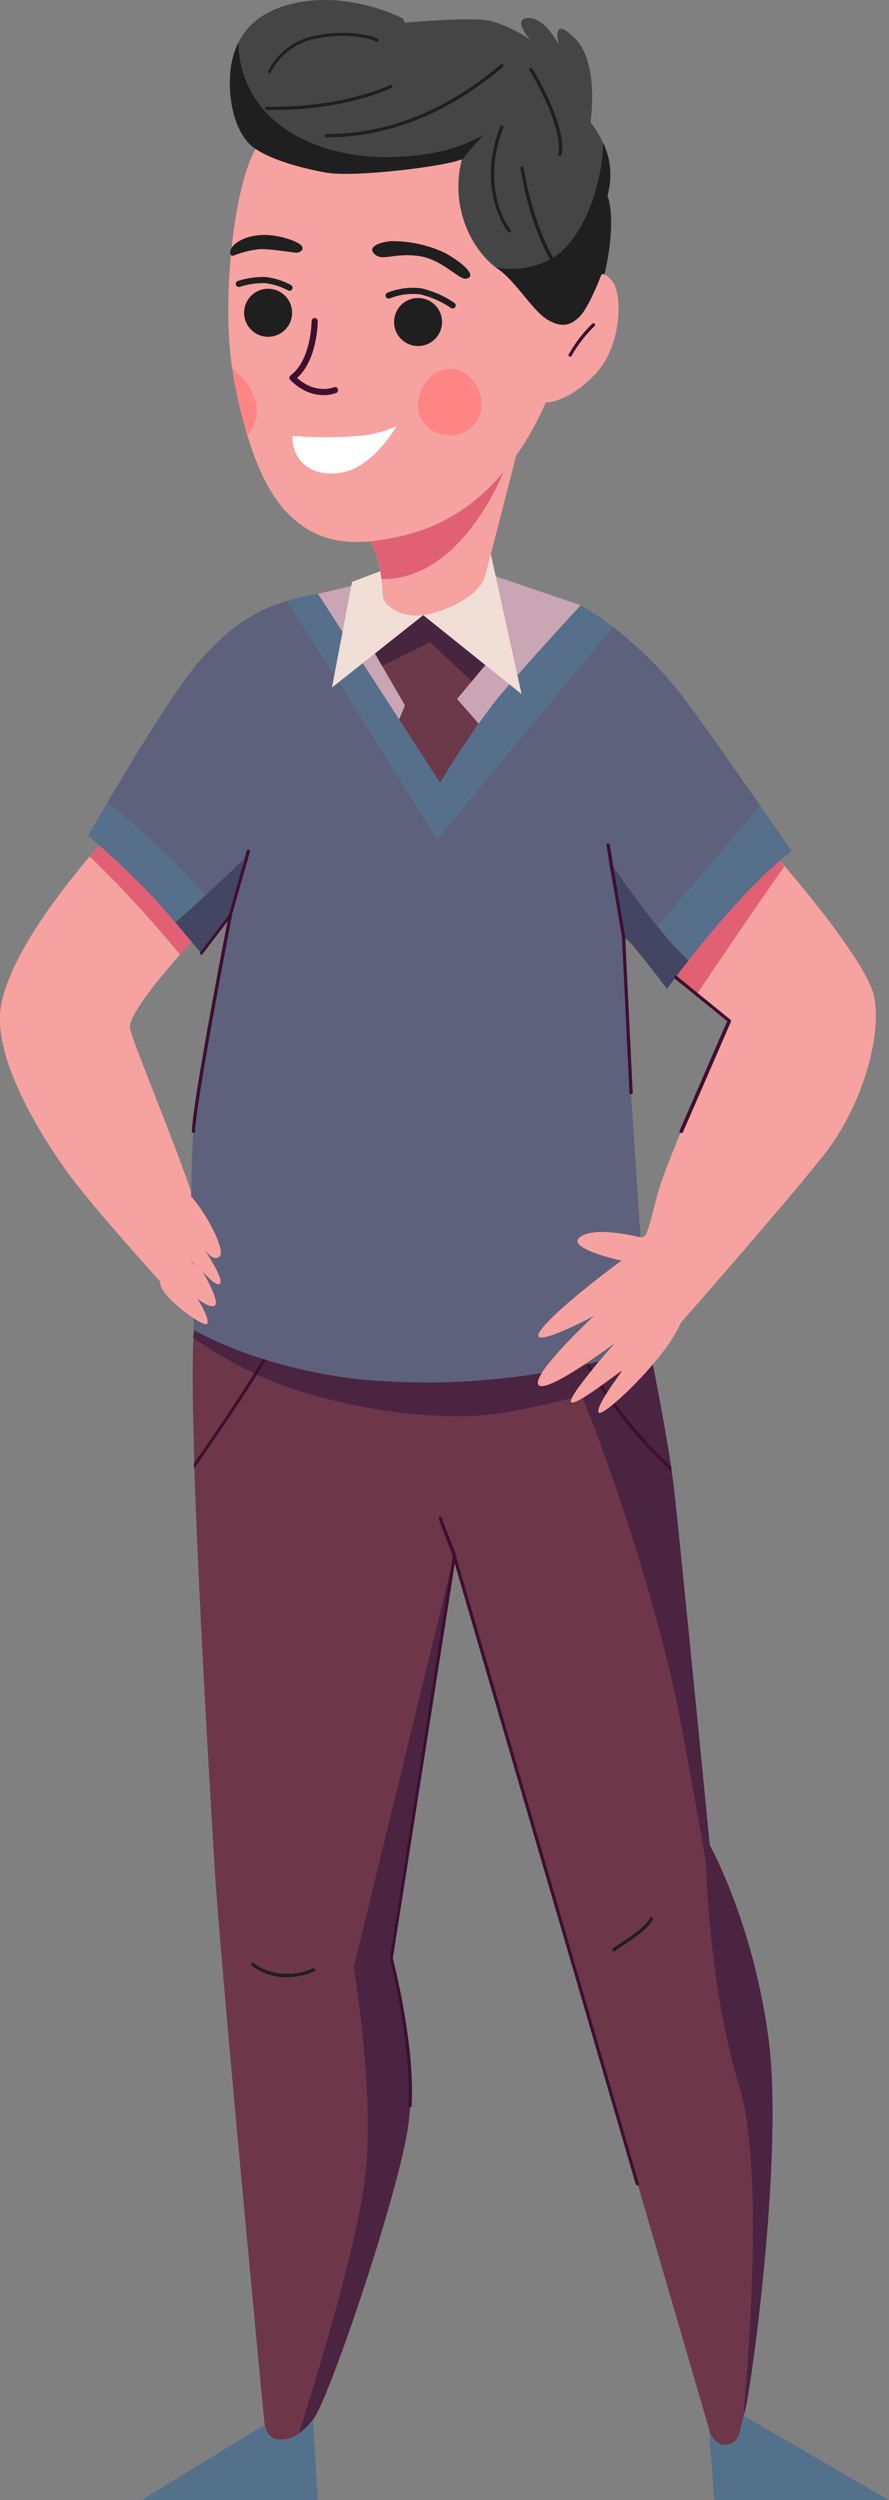 <?xml version="1.0" encoding="UTF-8"?> <svg xmlns="http://www.w3.org/2000/svg" id="_Layer_" data-name="&lt;Layer&gt;" viewBox="0 0 144.54 406.07"><rect x="0" y="0" width="144.54" height="406.07" fill="#808080" stroke="none"/> <defs> <style>.cls-1{fill:#6d3749;}.cls-2{fill:#4b2442;}.cls-3{fill:#3e0f30;}.cls-4{fill:#5d617c;}.cls-5{fill:#f6a2a0;}.cls-6{fill:#e16074;}.cls-7{fill:#caa5b4;}.cls-19,.cls-20,.cls-8{fill:none;}.cls-9{fill:#53718b;}.cls-10{fill:#454545;}.cls-11{fill:#1f1f1f;}.cls-12{fill:#6c394a;}.cls-13{fill:#48253e;}.cls-14{fill:#566f8b;}.cls-15{fill:#f1ded7;}.cls-16{fill:#424663;}.cls-17{fill:#fff;}.cls-18{fill:#ff8585;}.cls-19{stroke:#3e0f30;}.cls-19,.cls-20{stroke-linecap:round;stroke-linejoin:round;}.cls-20{stroke:#1f1f1f;}</style> </defs> <path class="cls-1" d="M1571.82,687c-.07.2-.12.39-.17.59,0,0,0,.1-.05.16-.61,2.28-.51,4.06-2.43,4.54-2.12.52-3-1.94-3-1.94l-.18-.64-41.39-141.85-10.23,65.43s4.58,16,2.65,27.86-12.88,43.91-15.35,47.08a10,10,0,0,1-2.3,2.25h0a4.73,4.73,0,0,1-3.85.92c-1.42-.35-1.77-2.3-1.77-2.3s-7.06-73.35-8.12-90.46c-.71-11.58-2.56-42.69-3.3-64.86l0-.88c-.28-9-.38-16.5-.13-20.38,0-.5.08-.94.12-1.31A56.57,56.57,0,0,0,1493.5,516c.17,0,.34.1.52.17a84.58,84.58,0,0,0,14.89,3.1,116.26,116.26,0,0,0,29.89-1,31.14,31.14,0,0,1,3.32-4.1c.5-.55,1-1.08,1.51-1.59.14-.13.26-.27.39-.4,1.46-1.48,2.72-2.66,3.11-3l8.12-.26s.92,4.34,2,9.9c.9,4.65,1.91,10.14,2.59,14.7,0,.29.07.57.11.85.16,1.11.3,2.17.41,3.12,1.06,9.52,5.77,57.48,5.77,57.48s7.1,12.7,9.57,31.58S1572.7,684.37,1571.82,687Z" transform="translate(-1450.73 -295.27)"></path> <path class="cls-2" d="M1575.7,626.54c-2.47-18.88-9.57-31.58-9.57-31.58s-4.71-48-5.77-57.48c-.55-5-1.93-12.56-3.11-18.67-1.08-5.56-2-9.9-2-9.9l-8.12.26c-.55.51-2.87,2.69-5,5a31.14,31.14,0,0,0-3.32,4.1,116.26,116.26,0,0,1-29.89,1c-16.8-2-26.67-8-26.67-8,0,.37-.08.81-.12,1.31a69,69,0,0,0,13.43,7.26c9.26,3.65,25.53,6.73,36.77,4.92,3.73-.6,8.43-1.65,13-2.79,8.58,21.39,14.15,42.86,15.79,51.51,1.85,9.79,4.37,24.07,4.37,24.07s.39,20.11,5.42,36.51c3.81,12.43,1.84,40.77.66,53.74,0-.06,0-.11.05-.16,0-.2.1-.39.17-.59C1572.7,684.37,1578.16,645.4,1575.7,626.54Z" transform="translate(-1450.73 -295.27)"></path> <path class="cls-3" d="M1494,516.13c-4,6.56-8.72,13.42-11.74,17.68l0-.88c3-4.24,7.46-10.73,11.25-17C1493.67,516,1493.84,516.06,1494,516.13Z" transform="translate(-1450.73 -295.27)"></path> <path class="cls-3" d="M1560,534.36a75.52,75.52,0,0,1-16.32-21.77c.14-.13.26-.27.39-.4a74.31,74.31,0,0,0,15.82,21.32C1559.87,533.8,1559.91,534.08,1560,534.36Z" transform="translate(-1450.73 -295.27)"></path> <path class="cls-2" d="M1514.33,613.31s4.58,16,2.65,27.86-12.88,43.91-15.35,47.08a10,10,0,0,1-2.3,2.25c2.16-6.79,9.43-30.2,10.77-41.66,1.59-13.49-1.85-34.12-1.85-34.12l16.31-66.84Z" transform="translate(-1450.73 -295.27)"></path> <path class="cls-4" d="M1579.4,433.52c-6.16,4.8-12.8,12.73-16.74,17.75-2.14,2.74-3.49,4.61-3.49,4.61s-2.79-3.73-4.9-6.24a10,10,0,0,0-2.16-2.22s-.07,0-.09,0c-.35.26,1.55,29.52,2.85,48.78-1.21-.18-7.52-1.79-9.86,0s6.76,3.81,6.76,3.81a130.87,130.87,0,0,0-11.39,9.35,18.91,18.91,0,0,0-1.71,1.9c-2.53,3.38,6.69-1.27,8.34-2.11h.12c-.9.83-6.42,6.06-8.33,9.11a116.26,116.26,0,0,1-29.89,1c-16.8-2-26.67-8-26.67-8s0-.7-.07-1.89c-.17-4.34-.53-15.38-.27-24.6.09-3.35.27-6.45.56-8.9,1.31-11.11,5.68-31.88,5.68-31.88l-.55.72h0l-3.17,4.13-1,1.24s-1.75-2.1-4.19-5c-1-1.12-2-2.37-3.17-3.65a133,133,0,0,0-11-10.44s1.26-2.2,3.15-5.41c4.18-7.08,11.42-19,15-23,4.1-4.63,8-7.83,14.06-9.68a37.25,37.25,0,0,1,5.12-1.17l19.84,30.68a136.42,136.42,0,0,1,9.39-13.75c4.1-4.9,13.48-15.08,13.48-15.08a48.82,48.82,0,0,1,5.27,3.52,59.81,59.81,0,0,1,11.94,12.09c3.74,5,8.45,11.8,12,16.91C1577.29,430.39,1579.4,433.52,1579.4,433.52Z" transform="translate(-1450.73 -295.27)"></path> <path class="cls-5" d="M1584.57,483c-6.63,8.34-23.15,27.11-23.15,27.11-2.39,5.82-12.83,15.61-13.36,14.56s3.71-6.49,3.78-6.75-8,6.22-8.29,5c-.15-.72,2.47-4,4.55-6.52,1.26-1.51,2.33-2.71,2.46-2.85-.21.14-2.48,1.82-5,3.47-3.18,2.08-6.8,4.13-7.32,3.12-.2-.37.06-1,.57-1.87,2.08-3.33,8.46-9.24,8.46-9.24s-11.37,6-8.59,2.25,13.1-11.25,13.1-11.25-9.14-2-6.76-3.81,8.65-.21,9.86,0h.07c1.06.13,1.18-1.46,2.77-7.27S1569.29,461,1569.29,461l-5.29-4.29-3.42-2.77s7.18-11.72,16.71-19.12c0,0,.36.4,1,1.11,3.19,3.73,13.3,15.86,14.51,21C1594.21,463,1591.17,474.65,1584.57,483Z" transform="translate(-1450.73 -295.27)"></path> <path class="cls-6" d="M1578.24,436c-4.33,6.14-11.5,16.72-14.24,20.78l-3.42-2.77s7.18-11.72,16.71-19.12C1577.29,434.85,1577.65,435.25,1578.24,436Z" transform="translate(-1450.73 -295.27)"></path> <path class="cls-5" d="M1547.53,356c-4.5,4.76-8.07,4.64-8.07,4.64a47.78,47.78,0,0,1-4.82,8.64c-4.09,5.77-9.54,10.39-16.2,12.38a38.89,38.89,0,0,1-7.45,1.53c-5.48.52-9.31-.81-12.53-3.65s-5.61-7.22-7.53-13.63a85.78,85.78,0,0,1-2.26-9.64c-.06-.38-.12-.78-.19-1.17-1.77-11.82.38-29.79,3.83-35.68,2.66,1.81,7.6,3.18,11.53,3.87,4.49.79,19.75-1.06,22-2.2a15.33,15.33,0,0,0-.06,8.65l0,.16c1.14,4.51,3.85,7.73,5.7,8.91,2.91,1.85,5.82,6.88,8.2,8.33s4,.93,5.42-.66,3.31-6.48,3.31-6.48.11-.36.56-.19a4,4,0,0,1,1.3,1.11C1551.89,342.8,1552,351.26,1547.53,356Z" transform="translate(-1450.73 -295.27)"></path> <path class="cls-7" d="M1531.66,408.66c4.1-4.89,13.49-15.08,13.49-15.08l-14.24-4.85-19.23.8-9.25,2.2,19.84,30.68A135.23,135.23,0,0,1,1531.66,408.66Z" transform="translate(-1450.73 -295.27)"></path> <path class="cls-8" d="M1552,447.41c-.35.27,1.55,29.53,2.85,48.79h.06c1.06.14,1.19-1.45,2.78-7.27s7.8-26.19,7.8-26.19l-6.34-6.87S1552.55,447,1552,447.41Z" transform="translate(-1450.73 -295.27)"></path> <path class="cls-5" d="M1482.17,509.35c-3.11-3.39-15.81-17.3-20.21-23.31-5-6.88-12.7-19.45-11-27.79,1.59-7.64,8.44-16.8,14.35-23.88.53-.63,1-1.25,1.56-1.84a102,102,0,0,1,9.23,8.93c4,4.5,5.8,6.74,5.8,6.74s-.78.84-1.91,2.12c-3,3.39-8.5,9.92-8.12,12s7.56,19.23,9.94,26.59C1481.56,498.16,1482,505,1482.17,509.35Z" transform="translate(-1450.73 -295.27)"></path> <path class="cls-4" d="M1545.56,517c1-.21,1.81-.42,2.54-.62,1.35-1.6,2.47-2.87,2.47-2.87S1548.21,515.29,1545.56,517Z" transform="translate(-1450.73 -295.27)"></path> <path class="cls-8" d="M1569.61,441.72a92.06,92.06,0,0,0-10.44,14.16s10.71-14.95,20.23-22.36C1579.4,433.52,1576,434.72,1569.61,441.72Z" transform="translate(-1450.73 -295.27)"></path> <path class="cls-9" d="M1495.46,691.43c-1.41-.36-1.76-2.3-1.76-2.3l-20,12.22h28.7l-.8-13.1C1499.17,691.43,1496.87,691.78,1495.46,691.43Z" transform="translate(-1450.73 -295.27)"></path> <path class="cls-9" d="M1595.27,701.35l-23.62-13.74c-.66,2.36-.52,4.21-2.48,4.7-2.11.53-3-1.94-3-1.94l-.19-.64.89,11.62Z" transform="translate(-1450.73 -295.27)"></path> <path class="cls-4" d="M1547.26,509l-.25.13h.12Z" transform="translate(-1450.73 -295.27)"></path> <path class="cls-5" d="M1486.47,499.29c1.2-1.33-4.37-10.84-6.48-11s1.85,6.87,1.85,6.87-3.44-2.51-4-1.39,5,7.48,5,7.48-4.24-4.76-5.82-3.71,4.76,6.88,4.76,6.88-4.61-3-5-.93,7.27,7.68,7.66,6.75-1.58-4-1.58-4,2.38,1.85,2.91.93-2.12-5.42-2.12-5.42,2.52,3,2.91,1.85-3.17-6.22-3.17-6.22S1485.28,500.62,1486.47,499.29Z" transform="translate(-1450.73 -295.27)"></path> <path class="cls-8" d="M1525.82,329.92c1.15,4.51,3.85,7.73,5.7,8.91A16.52,16.52,0,0,1,1525.82,329.92Z" transform="translate(-1450.73 -295.27)"></path> <path class="cls-5" d="M1525.84,321.11a15.28,15.28,0,0,0-.07,8.65,1,1,0,0,1,0,.16A17.83,17.83,0,0,1,1525.84,321.11Z" transform="translate(-1450.73 -295.27)"></path> <path class="cls-10" d="M1549,339.83c-.45-.17-.56.19-.56.19s-1.85,4.89-3.31,6.48-3,2.12-5.42.66-5.29-6.48-8.2-8.33l-.11-.11a16.37,16.37,0,0,1-5.59-8.8,17.84,17.84,0,0,1,0-8.64.86.86,0,0,1,0-.17c-2.25,1.14-17.51,3-22,2.2-3.93-.69-8.87-2.06-11.53-3.87a6.38,6.38,0,0,1-1-.8c-2.2-2.21-3.53-6.79-3.09-11.64a13.27,13.27,0,0,1,1.29-4.78c1.42-2.91,4.17-5.31,9.12-6.42,7.49-1.68,14.81,1.06,17.63,2.47l.36.7s11-1.06,14.1-.26a23.22,23.22,0,0,1,6.24,3c-.23-.27-3-3.51-.24-3.51s4.93,4.41,4.93,4.41-1.49-5.11,2.56-1.14,2.56,13.66,2.56,13.66a14.63,14.63,0,0,1,2,3.32h0a12.18,12.18,0,0,1,.71,8.57C1550.88,331.18,1549.45,338,1549,339.83Z" transform="translate(-1450.73 -295.27)"></path> <path class="cls-11" d="M1526.57,340.53c1.93-.43-1-2.84-3.51-4.19a20.13,20.13,0,0,0-8.7-1.9c-1.92.13-4,.94-2.71,2.12s3-.22,7,.27S1525.34,340.8,1526.57,340.53Z" transform="translate(-1450.73 -295.27)"></path> <path class="cls-11" d="M1488.32,335.65c.32-.73,1.93-2,4.71-2.2s6.14,1,6.71,1.71-.31,1.17-.87,1.15-4-.61-5.84-.58a15.68,15.68,0,0,0-4.33,1.06C1488.12,336.9,1488,336.31,1488.32,335.65Z" transform="translate(-1450.73 -295.27)"></path> <path class="cls-5" d="M1534.64,369.3c-1.08,4.22-2.94,11.45-4.11,16-.47,1.76-.83,3.13-1,3.72-.81,2.82-6,5.65-10,6.18s-6.4-1.85-6.56-2.91c-.07-.42-.1-1.54-.26-2.94,0-.41-.1-.84-.18-1.28a14.4,14.4,0,0,0-1.56-4.83,38.89,38.89,0,0,0,7.45-1.53,29.76,29.76,0,0,0,14.16-9.76C1533.32,371.08,1534,370.21,1534.64,369.3Z" transform="translate(-1450.73 -295.27)"></path> <polygon class="cls-12" points="74.31 113.53 77.8 117.5 71.54 127.14 64.88 116.85 65.84 114.58 62.13 108.17 60.95 106.12 68.82 99.9 78.9 108.01 76.7 110.66 74.31 113.53"></polygon> <path class="cls-11" d="M1525.81,321.28a.86.86,0,0,1,0-.17c-2.25,1.14-17.51,3-22,2.2-3.93-.69-8.87-2.06-11.53-3.87a6.38,6.38,0,0,1-1-.8c-2.2-2.21-3.53-6.79-3.09-11.64a13.27,13.27,0,0,1,1.29-4.78c.17,7.29,4.31,12.52,10.08,15.45,7.32,3.7,15.26,3.44,20.82,2.56a25.67,25.67,0,0,0,9-3.08A50.7,50.7,0,0,0,1525.81,321.28Z" transform="translate(-1450.73 -295.27)"></path> <path class="cls-11" d="M1549,339.83c-.45-.17-.56.19-.56.19s-1.85,4.89-3.31,6.48-3,2.12-5.42.66-5.29-6.48-8.2-8.33l-.11-.11a14,14,0,0,0,9.11-1.48c5-3,8.18-11.91,8.28-18.8a12.18,12.18,0,0,1,.71,8.57C1550.88,331.18,1549.45,338,1549,339.83Z" transform="translate(-1450.73 -295.27)"></path> <path class="cls-6" d="M1532.6,371.92c-2.74,6.55-7.78,13.63-13.67,16.12a14.29,14.29,0,0,1-6.2,1.28c0-.41-.1-.84-.18-1.28a14.4,14.4,0,0,0-1.56-4.83,38.89,38.89,0,0,0,7.45-1.53A29.76,29.76,0,0,0,1532.6,371.92Z" transform="translate(-1450.73 -295.27)"></path> <path class="cls-6" d="M1481.91,448.2s-.78.84-1.91,2.12a190.22,190.22,0,0,0-14.68-15.95c.53-.63,1-1.25,1.56-1.84a102,102,0,0,1,9.23,8.93C1480.07,446,1481.91,448.2,1481.91,448.2Z" transform="translate(-1450.73 -295.27)"></path> <polygon class="cls-13" points="78.9 108.01 76.7 110.66 69.93 104.31 62.13 108.17 60.95 106.12 68.82 99.9 78.9 108.01"></polygon> <path class="cls-14" d="M1550.41,397.1l-28.61,34.57s-15.8-25.51-24.49-38.77a37.25,37.25,0,0,1,5.12-1.17l19.84,30.68a136.42,136.42,0,0,1,9.39-13.75c4.1-4.9,13.48-15.08,13.48-15.08A48.82,48.82,0,0,1,1550.41,397.1Z" transform="translate(-1450.73 -295.27)"></path> <path class="cls-14" d="M1487.59,444.69h0l-3.17,4.13-1,1.24s-3.4-4.11-7.36-8.61a133,133,0,0,0-11-10.44s1.26-2.2,3.15-5.41A129.6,129.6,0,0,1,1487.59,444.69Z" transform="translate(-1450.73 -295.27)"></path> <path class="cls-14" d="M1579.4,433.52c-9.52,7.41-20.23,22.36-20.23,22.36s-2.79-3.73-4.9-6.24l20.06-23.54C1577.29,430.39,1579.4,433.52,1579.4,433.52Z" transform="translate(-1450.73 -295.27)"></path> <path class="cls-15" d="M1513,392.26c-.08-.55-.11-2.26-.43-4.22l-4.6,1.74-3.27,17.16,14.86-11.77C1515.5,395.7,1513.14,393.32,1513,392.26Z" transform="translate(-1450.73 -295.27)"></path> <path class="cls-15" d="M1530.53,385.27h0c-.46,1.77-.82,3.13-1,3.72-.79,2.82-6,5.65-10,6.18l16,12.83Z" transform="translate(-1450.73 -295.27)"></path> <path class="cls-16" d="M1490.35,434.85l-2.21,9.12-.55.72h0l-3.17,4.13-1,1.24s-1.75-2.1-4.19-5C1482.18,442.69,1490.35,434.85,1490.35,434.85Z" transform="translate(-1450.73 -295.27)"></path> <path class="cls-16" d="M1562.66,451.27c-2.14,2.74-3.49,4.61-3.49,4.61s-2.79-3.73-4.9-6.24a10,10,0,0,0-2.16-2.22l-2.51-12.57S1557.68,446.82,1562.66,451.27Z" transform="translate(-1450.73 -295.27)"></path> <path class="cls-3" d="M1543.43,353.2l-.12,0a.26.26,0,0,1-.12-.35,21.5,21.5,0,0,1,3.84-5,.27.27,0,0,1,.38,0,.27.27,0,0,1,0,.37,21.49,21.49,0,0,0-3.75,4.85A.24.24,0,0,1,1543.43,353.2Z" transform="translate(-1450.73 -295.27)"></path> <path class="cls-17" d="M1498.28,366.07a68.06,68.06,0,0,0,10.85,0,19,19,0,0,0,6.08-1.58s-3.61,6.32-8.46,7.43S1498.2,370.48,1498.28,366.07Z" transform="translate(-1450.73 -295.27)"></path> <path class="cls-11" d="M1494.58,307.17a.25.25,0,0,1-.12,0,.28.28,0,0,1-.12-.36,10.84,10.84,0,0,1,7.84-5.77c4.62-1,9.36,0,10,.57a.25.25,0,0,1,0,.37.26.26,0,0,1-.37,0c-.54-.43-5.1-1.46-9.57-.46a10.29,10.29,0,0,0-7.48,5.49A.27.27,0,0,1,1494.58,307.17Z" transform="translate(-1450.73 -295.27)"></path> <path class="cls-11" d="M1503.75,317.58a.27.27,0,0,1,0-.53c10,0,19.54-3.81,28.4-11.31a.26.26,0,1,1,.34.4C1523.54,313.73,1513.87,317.58,1503.75,317.58Z" transform="translate(-1450.73 -295.27)"></path> <path class="cls-11" d="M1495.14,313.13h-1.07a.27.27,0,0,1-.26-.27.26.26,0,0,1,.27-.26c12.54.22,20-3.5,20.09-3.53a.25.25,0,0,1,.35.11.27.27,0,0,1-.11.36C1514.33,309.56,1507.18,313.13,1495.14,313.13Z" transform="translate(-1450.73 -295.27)"></path> <path class="cls-11" d="M1533.55,333c-.1,0-.19,0-.56-.54-.49-.71-4.64-7.24-.92-16.66a.26.26,0,0,1,.35-.15.25.25,0,0,1,.14.34c-3.61,9.16.38,15.82,1.13,16.52a.26.26,0,0,1-.14.49Z" transform="translate(-1450.73 -295.27)"></path> <path class="cls-11" d="M1542.55,340.73a.28.28,0,0,1-.2-.09c-.19-.21-4.84-5.27-7-18a.28.28,0,0,1,.21-.31.27.27,0,0,1,.31.22c2.16,12.54,6.85,17.67,6.9,17.72a.27.27,0,0,1,0,.37A.27.27,0,0,1,1542.55,340.73Z" transform="translate(-1450.73 -295.27)"></path> <path class="cls-11" d="M1541.75,320.58l-.09,0a.25.25,0,0,1-.15-.34s1.16-3.6-4.66-13.53a.26.26,0,0,1,.1-.36.27.27,0,0,1,.36.09c6,10.22,4.75,13.84,4.69,14A.27.27,0,0,1,1541.75,320.58Z" transform="translate(-1450.73 -295.27)"></path> <path class="cls-11" d="M1497.53,616.4a9,9,0,0,1-5.89-1.91.27.27,0,0,1,0-.37.26.26,0,0,1,.37,0c.54.65,4.78,3,9.61.85a.28.28,0,0,1,.35.14.26.26,0,0,1-.14.35A10.92,10.92,0,0,1,1497.53,616.4Z" transform="translate(-1450.73 -295.27)"></path> <path class="cls-11" d="M1550.57,612.2a.26.26,0,0,1-.19-.07.37.37,0,0,1-.08-.22c0-.18.1-.23,1.06-.86,1.4-.9,4.33-2.8,5.06-4.25a.26.26,0,0,1,.47.23c-.79,1.59-3.69,3.46-5.25,4.47-.35.23-.72.47-.83.56l0,.07A.26.26,0,0,1,1550.57,612.2Z" transform="translate(-1450.73 -295.27)"></path> <path class="cls-3" d="M1517.38,637.56h0a.27.27,0,0,1-.25-.28c.57-10.07-3-23.77-3-23.9a.21.21,0,0,1,0-.11l10.22-65.36c-.26-.64-2.11-5.28-2.28-6a.26.26,0,0,1,.19-.32.25.25,0,0,1,.32.19c.14.55,1.56,4.14,2.29,6a.23.23,0,0,1,0,.14L1514.6,613.3c.25,1,3.61,14.18,3.05,24A.27.27,0,0,1,1517.38,637.56Z" transform="translate(-1450.73 -295.27)"></path> <path class="cls-3" d="M1554.34,650.2a.26.26,0,0,1-.25-.19L1524.31,548a.26.26,0,0,1,.18-.32.27.27,0,0,1,.33.18l29.78,102.06a.26.26,0,0,1-.18.32Z" transform="translate(-1450.73 -295.27)"></path> <path class="cls-3" d="M1483.47,450.34a.25.25,0,0,1-.16-.06.26.26,0,0,1,0-.37l4.64-6.06,2.9-10.4a.26.26,0,0,1,.32-.18.26.26,0,0,1,.19.33L1488.4,444a.41.41,0,0,1-.05.09l-4.67,6.1A.26.26,0,0,1,1483.47,450.34Z" transform="translate(-1450.73 -295.27)"></path> <path class="cls-3" d="M1482.17,479.28h0a.27.27,0,0,1-.25-.28c.26-5.68,5.93-34.79,6-35.08a.27.27,0,0,1,.32-.21.26.26,0,0,1,.2.31c-.05.29-5.71,29.36-6,35A.26.26,0,0,1,1482.17,479.28Z" transform="translate(-1450.73 -295.27)"></path> <path class="cls-3" d="M1553.33,473a.26.26,0,0,1-.26-.25l-1.22-25.34h0s-2.34-13.77-2.51-14.86a.25.25,0,0,1,.21-.3.26.26,0,0,1,.31.22c.18,1.08,2.51,14.88,2.51,14.88l1.23,25.38a.27.27,0,0,1-.26.27Z" transform="translate(-1450.73 -295.27)"></path> <path class="cls-3" d="M1561.46,479.28l-.1,0a.26.26,0,0,1-.14-.35c1.84-4.17,7-16.16,7.75-17.8l-8.56-6.94a.27.27,0,0,1,0-.37.28.28,0,0,1,.38,0l8.7,7.07a.25.25,0,0,1,.08.31c-.06.13-5.86,13.53-7.83,18A.26.26,0,0,1,1561.46,479.28Z" transform="translate(-1450.73 -295.27)"></path> <path class="cls-18" d="M1525.84,355.62c-5.49-2.47-9.39,5.69-5.69,8.87a5.27,5.27,0,0,0,8.52-1.59A6,6,0,0,0,1525.84,355.62Z" transform="translate(-1450.73 -295.27)"></path> <path class="cls-18" d="M1490.93,365.93a85.78,85.78,0,0,1-2.26-9.64c-.06-.38-.12-.78-.19-1.17C1491,357,1494.58,361.72,1490.93,365.93Z" transform="translate(-1450.73 -295.27)"></path> <path class="cls-19" d="M1505.2,358.63s-3.43,1.49-6.92-2c3.61-2.69,3.61-9.21,3.61-9.21" transform="translate(-1450.73 -295.27)"></path> <path class="cls-20" d="M1513.91,343.27a10.73,10.73,0,0,1,5.25-.68,15.71,15.71,0,0,1,5.16,2.28" transform="translate(-1450.73 -295.27)"></path> <path class="cls-20" d="M1497.8,342a11,11,0,0,0-4-1.25,13.52,13.52,0,0,0-4.24.63" transform="translate(-1450.73 -295.27)"></path> <circle class="cls-11" cx="67.97" cy="52.3" r="3.9"></circle> <circle class="cls-11" cx="43.59" cy="50.8" r="3.9"></circle> </svg> 